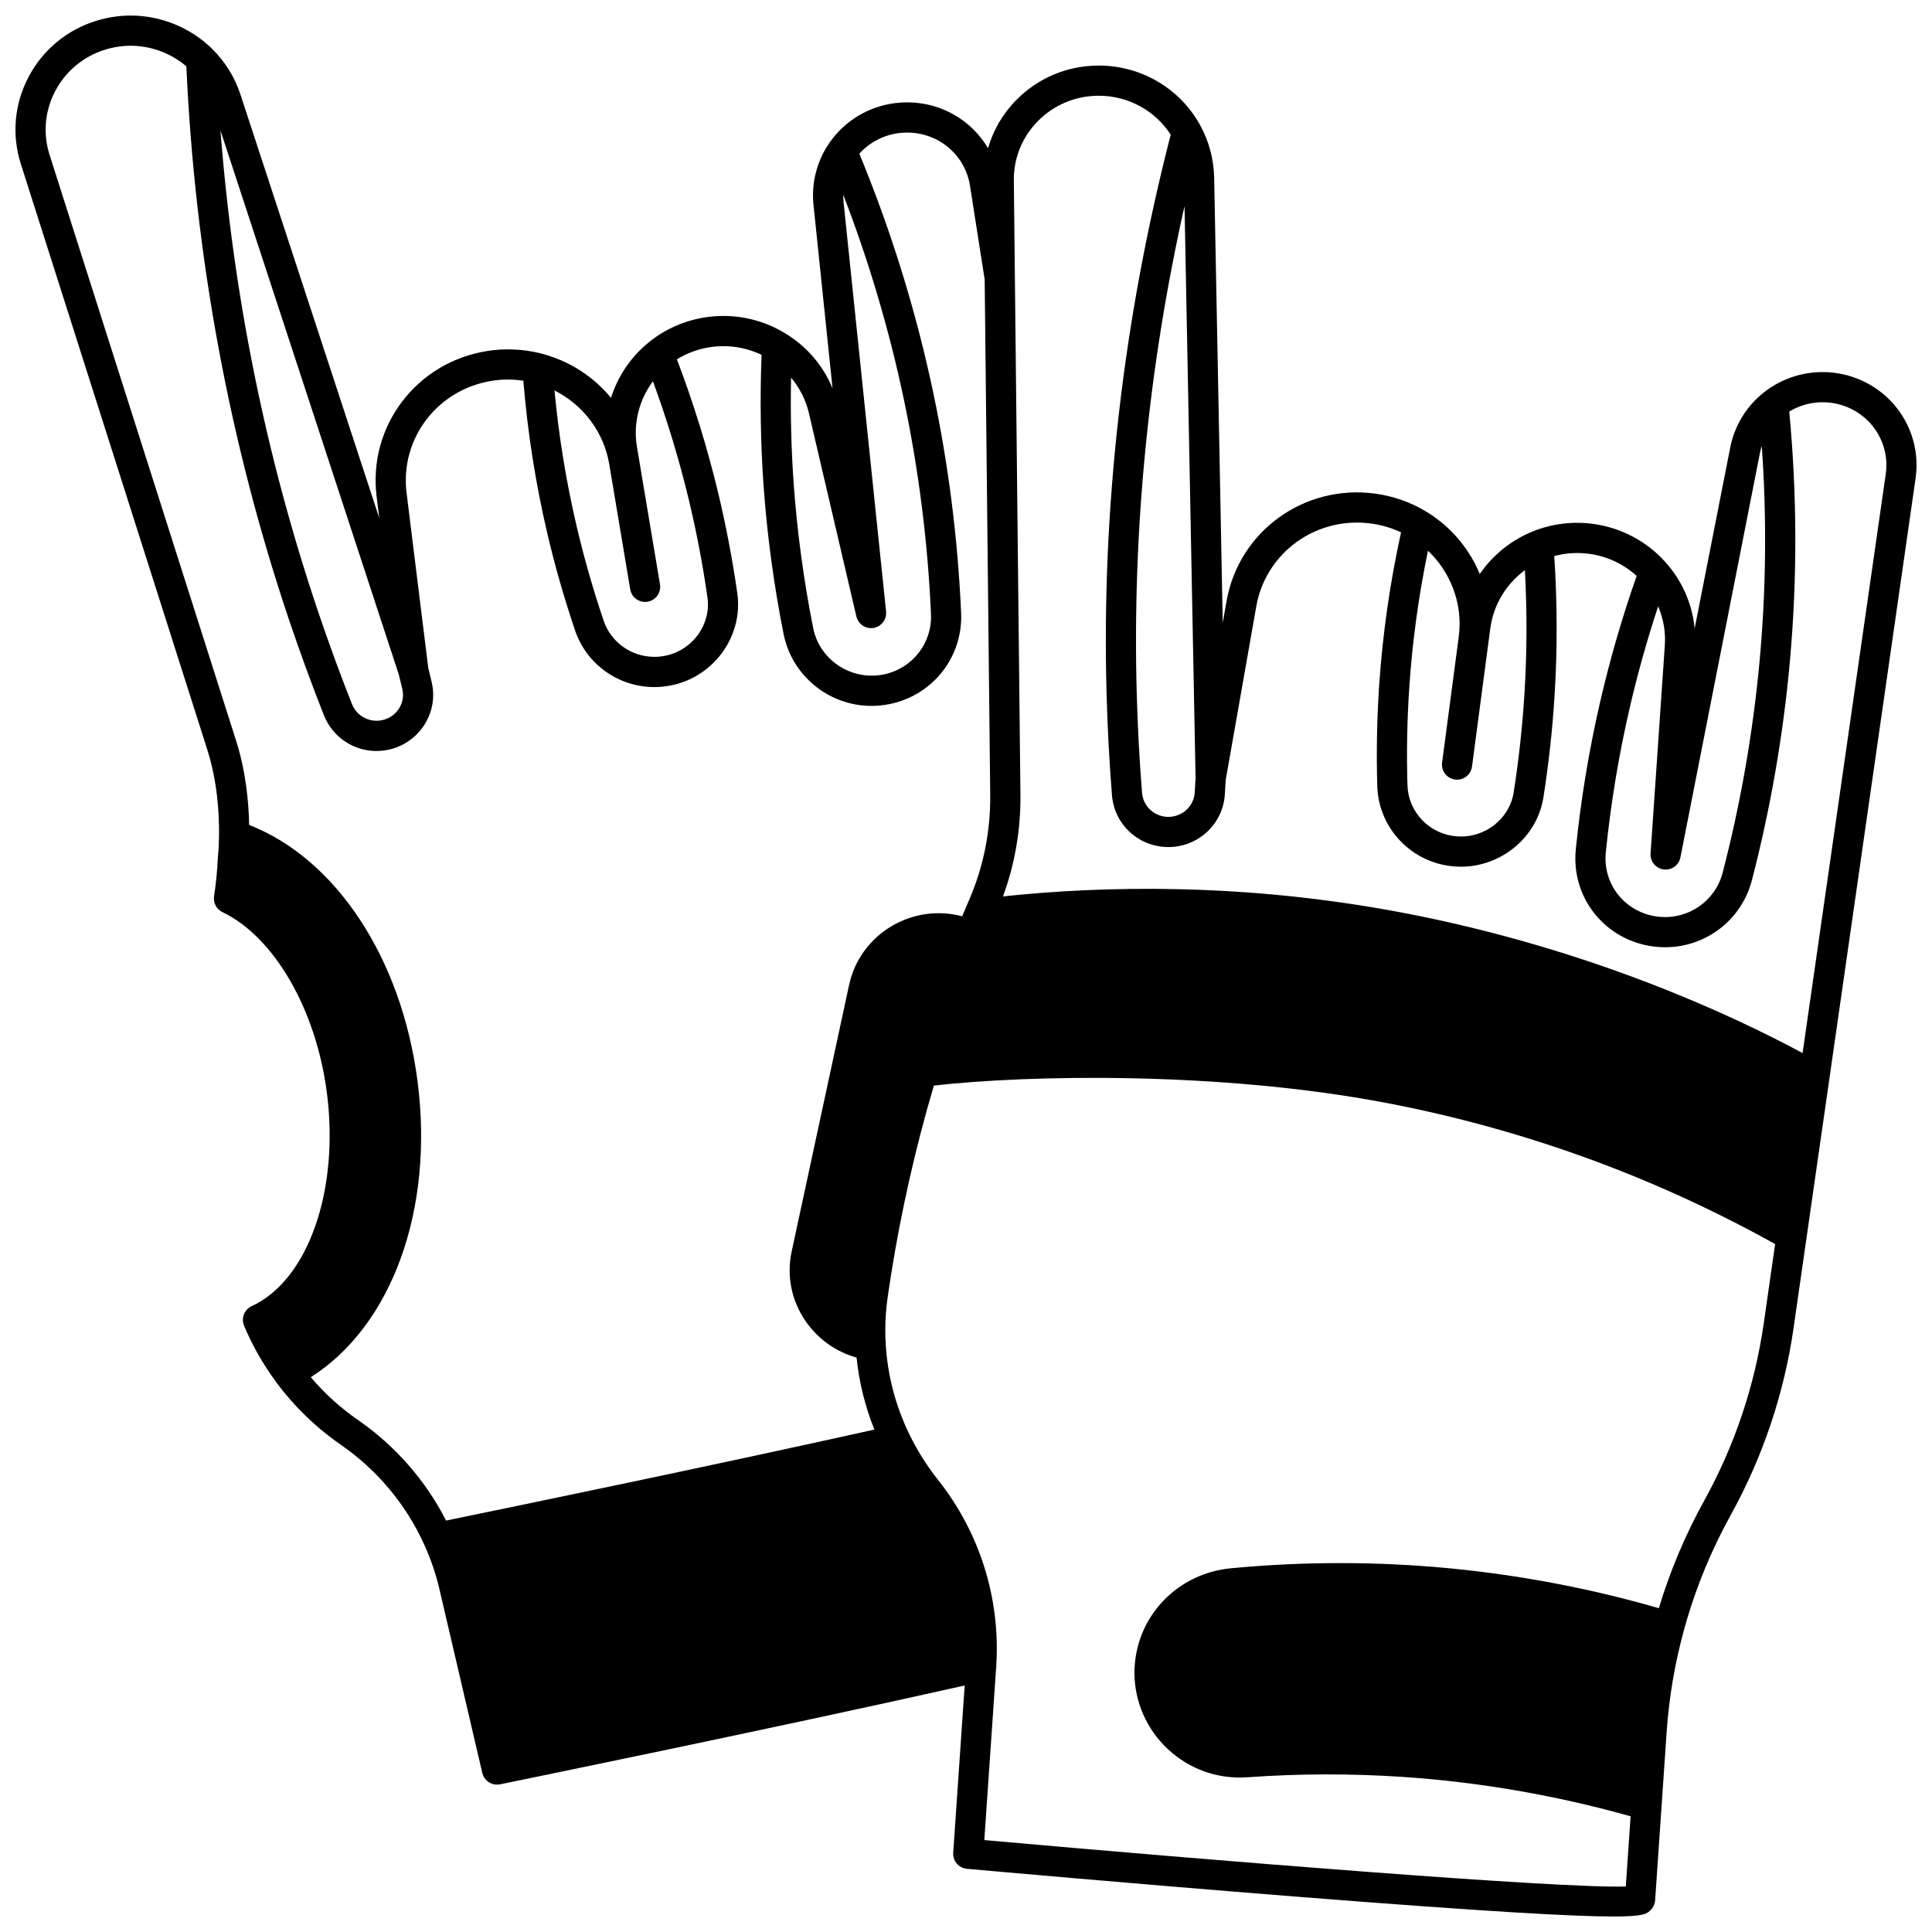<?xml version="1.0" encoding="UTF-8"?>
<!-- Uploaded to: SVG Repo, www.svgrepo.com, Generator: SVG Repo Mixer Tools -->
<svg width="800px" height="800px" version="1.1" viewBox="144 144 512 512" xmlns="http://www.w3.org/2000/svg">
 <defs>
  <clipPath id="a">
   <path d="m148.09 148.09h503.81v503.81h-503.81z"/>
  </clipPath>
 </defs>
 <g clip-path="url(#a)">
  <path d="m651.65 270.75c0.164-1.164 0.25-2.34 0.25-3.492 0-12.066-8.73-22.293-20.762-24.316-6.965-1.168-14.121 0.664-19.645 5.016-4.633 3.637-7.812 8.812-8.953 14.582l-9.441 48.02c-0.625-6.539-3.344-12.723-7.797-17.648-4.852-5.418-11.539-8.984-18.82-10.035-5.523-0.797-11.156-0.117-16.293 1.961-5.785 2.34-10.625 6.309-14.031 11.27-2.82-6.785-7.773-12.66-14.258-16.566-4.144-2.492-8.699-4.086-13.535-4.734-18.785-2.512-36.047 9.992-39.312 28.469l-1.016 5.754-2.273-117.98c-0.102-4.859-1.387-9.668-3.727-13.902-5.363-9.73-15.641-15.773-26.82-15.773h-0.273c-8.23 0.066-15.918 3.324-21.652 9.164-3.562 3.633-6.094 7.996-7.457 12.738-4.34-7.367-12.344-12.156-21.457-12.156-1.012 0-2.074 0.066-3.168 0.203-7.012 0.879-13.336 4.688-17.348 10.445-3.367 4.824-4.887 10.695-4.277 16.535l5.051 48.629c-2.504-6.082-6.875-11.184-12.645-14.656-4.906-2.977-10.531-4.547-16.266-4.547-1.527 0-3.09 0.113-4.652 0.344-5.523 0.816-10.727 3.086-15.035 6.559-4.848 3.894-8.312 9.082-10.121 14.805-4.586-5.582-10.891-9.734-18.18-11.66-0.016-0.004-0.031-0.008-0.047-0.016-0.086-0.023-0.172-0.055-0.258-0.074-4.707-1.211-9.785-1.406-14.348-0.668-18.723 2.981-31.586 19.918-29.281 38.559l0.711 5.738-36.793-112.27c-1.508-4.621-4.152-8.848-7.641-12.23-5.676-5.527-13.488-8.695-21.43-8.695-3.074 0-6.137 0.461-9.105 1.379-7.848 2.422-14.246 7.738-18.023 14.969-3.734 7.148-4.445 15.312-2 22.988 9.039 28.387 18.074 56.777 27.113 85.168l22.297 70.039v0.004c2.695 8.461 3.18 17.035 3.109 22.742-0.035 3.394-0.281 5.547-0.281 5.566-0.012 0.094-0.02 0.188-0.023 0.281-0.16 3.434-0.488 6.793-1.012 10.27-0.262 1.738 0.645 3.441 2.231 4.199 13.68 6.531 24.801 25.754 27.664 47.836 3.367 25.945-5.012 49.738-19.922 56.578-1.961 0.898-2.852 3.191-2.019 5.18 2.172 5.191 4.977 10.137 8.32 14.691 0.008 0.012 0.016 0.023 0.023 0.031 0.023 0.031 0.047 0.066 0.07 0.102 0.602 0.824 1.262 1.684 2.094 2.723 2.43 2.996 5.121 5.82 8.016 8.406 2.25 2.004 4.656 3.898 7.16 5.637 9.578 6.633 17.18 15.711 21.984 26.266 1.77 3.84 3.152 7.883 4.117 12.02l11.348 48.66c0.43 1.84 2.07 3.09 3.891 3.09 0.266 0 0.535-0.027 0.805-0.082 0.742-0.152 72.328-14.77 123.14-26.195l-3.039 44.324c-0.148 2.172 1.465 4.062 3.629 4.258 0.438 0.039 43.988 3.957 87.48 7.394 50.867 4.019 73.453 5.246 83.844 5.246 7.91 0 8.742-0.711 9.598-1.438 0.871-0.742 1.391-1.77 1.465-2.894l1.703-24.855c0-0.016 0.004-0.031 0.004-0.051l1.352-19.738c0.621-9.02 2.141-18.004 4.523-26.738 0.25-0.938 0.508-1.871 0.789-2.812 2.852-9.648 6.754-18.984 11.598-27.738 8.594-15.547 14.227-32.32 16.742-49.855l9.469-65.922c0-0.008 0.004-0.016 0.004-0.02zm-62.32 100.46 21.059-107.12c0.125-0.641 0.305-1.266 0.504-1.883 1.324 18.793 1.156 37.742-0.539 56.484-1.723 19.035-5.027 38.059-9.824 56.547-1.934 7.469-8.941 12.402-16.656 11.734-8.211-0.715-14.402-7.375-14.402-15.488 0-0.539 0.027-1.062 0.078-1.57 1.289-12.781 3.402-25.598 6.285-38.09 2.09-9.098 4.641-18.199 7.594-27.152 1.176 2.769 1.816 5.758 1.816 8.816 0 0.523-0.02 1.047-0.051 1.566l-3.777 55.117c-0.145 2.106 1.371 3.961 3.465 4.238 2.094 0.281 4.043-1.125 4.449-3.195zm-58.52-61.965c0 1.148-0.078 2.328-0.234 3.516-0.004 0.012 0 0.027 0 0.039l-4.406 33.297c-0.289 2.188 1.25 4.199 3.441 4.488 2.191 0.297 4.199-1.25 4.488-3.441l4.848-36.633c0.824-6.211 4.195-11.746 9.164-15.41 0.598 10.941 0.562 21.926-0.113 32.738-0.543 8.73-1.508 17.543-2.867 26.195-1.105 7.004-7.656 12.113-14.938 11.617-3.523-0.234-6.812-1.75-9.262-4.273-2.438-2.508-3.836-5.805-3.938-9.281-0.262-8.617-0.098-17.395 0.492-26.09 0.812-12.07 2.477-24.172 4.941-36.07 5.258 5.004 8.383 11.996 8.383 19.309zm-72.898-110.65 2.926 151.58-0.223 3.828c-0.207 3.633-3.277 6.477-6.984 6.477h-0.059c-3.664-0.039-6.641-2.793-6.922-6.414-0.688-8.613-1.156-17.387-1.398-26.074-1.203-43.059 3.051-86.496 12.66-129.39zm-38.91-22.453c4.234-4.312 9.918-6.719 15.977-6.769h0.238c7.75 0 14.906 3.918 19.035 10.32-12.652 49.09-18.375 99.047-16.992 148.52 0.246 8.824 0.723 17.734 1.418 26.48 0.605 7.777 6.973 13.703 14.852 13.785h0.102c7.941 0 14.516-6.156 14.969-14.012l0.219-3.742 8.113-46.051c2.519-14.242 15.859-23.879 30.379-21.934 2.801 0.375 5.473 1.16 7.981 2.332-2.922 13.297-4.879 26.871-5.789 40.402-0.605 8.953-0.777 17.992-0.508 26.871 0.164 5.477 2.363 10.664 6.195 14.609 3.828 3.945 8.969 6.316 14.465 6.68 0.5 0.035 1 0.051 1.496 0.051 10.758 0 20.215-7.832 21.875-18.402 1.398-8.898 2.394-17.961 2.949-26.941 0.766-12.215 0.73-24.641-0.082-36.984 3.062-0.82 6.281-1.02 9.457-0.562 4.652 0.672 8.965 2.723 12.379 5.832-3.844 10.965-7.102 22.188-9.68 33.402-2.957 12.816-5.129 25.965-6.449 39.066-0.078 0.77-0.121 1.57-0.121 2.387 0 12.293 9.332 22.379 21.707 23.457 0.703 0.062 1.406 0.09 2.102 0.09 10.773 0 20.25-7.207 22.988-17.785 4.902-18.91 8.285-38.363 10.047-57.832 1.996-22.02 1.93-44.324-0.152-66.34 3.465-2.098 7.609-2.918 11.652-2.238 8.164 1.371 14.086 8.281 14.086 16.43 0 0.777-0.059 1.574-0.168 2.359l-22.039 153.45c-17.984-9.688-56.109-27.695-105.97-37.191-42.609-8.113-80.137-7.07-105.93-4.324 3.16-8.637 4.719-17.711 4.621-27.039l-1.469-136.79v-0.008-0.008c-0.102-8.625-0.191-17.25-0.281-25.879-0.074-5.887 2.176-11.461 6.328-15.691zm-60.621 77.395 12.566 53.84c0.43 1.836 2.062 3.09 3.891 3.09 0.219 0 0.441-0.02 0.664-0.055 2.082-0.352 3.531-2.258 3.316-4.356l-11.277-108.58c-0.066-0.625-0.082-1.254-0.074-1.879 6.773 17.59 12.176 35.773 16.055 54.207 3.93 18.664 6.352 37.82 7.195 56.941 0.344 7.68-4.906 14.402-12.473 15.977-8.75 1.793-17.066-3.91-18.738-12.246-2.516-12.625-4.254-25.5-5.172-38.254-0.66-9.34-0.891-18.773-0.699-28.137 2.281 2.703 3.922 5.91 4.746 9.449zm-52.934 13.43c0.004 0.012 0.004 0.027 0.008 0.039l5.559 33.168c0.363 2.18 2.438 3.652 4.606 3.281 2.18-0.363 3.648-2.426 3.281-4.606l-5.539-33.062c-0.008-0.039-0.012-0.078-0.02-0.117v-0.004l-0.547-3.262c-1.035-6.176 0.566-12.438 4.238-17.363 3.769 10.262 6.965 20.793 9.512 31.402 2.043 8.527 3.703 17.238 4.938 25.898 0.992 7.016-3.773 13.766-10.848 15.371-1.059 0.238-2.137 0.359-3.207 0.359-6.094 0-11.5-3.844-13.445-9.559-2.824-8.336-5.238-16.789-7.184-25.121-2.762-11.781-4.719-23.836-5.856-35.918 7.586 3.805 13.059 10.988 14.504 19.492zm-55.746 55.836 0.906 3.734c0.129 0.535 0.195 1.074 0.195 1.609 0 3.019-2.059 5.723-5.008 6.574-3.523 1.02-7.195-0.77-8.535-4.164-3.164-8.008-6.188-16.273-8.984-24.559-13.789-40.871-22.461-83.648-25.848-127.42zm-10.781 197.54c-2.234-1.555-4.391-3.25-6.394-5.035-2.203-1.969-4.266-4.102-6.168-6.336 21.434-13.57 32.719-44.324 28.289-78.473-4.234-32.617-21.613-58.887-44.621-67.887-0.117-6.121-0.883-14.242-3.473-22.367v-0.004l-22.297-70.039c-9.039-28.387-18.078-56.777-27.117-85.164-1.793-5.629-1.27-11.617 1.469-16.859 2.781-5.324 7.504-9.246 13.289-11.031 2.203-0.68 4.477-1.023 6.754-1.023 5.375 0 10.652 1.98 14.734 5.449 2.285 50.57 11.465 100.02 27.309 146.99 2.844 8.414 5.91 16.805 9.125 24.938 2.32 5.887 7.906 9.52 13.945 9.52 1.402 0 2.832-0.195 4.25-0.605 6.352-1.836 10.785-7.699 10.785-14.258 0-1.172-0.145-2.356-0.422-3.5l-0.883-3.656-5.75-46.402c-1.773-14.344 8.152-27.379 22.609-29.68 2.641-0.43 5.519-0.449 8.34-0.035 1.105 13.562 3.223 27.121 6.32 40.34 2 8.578 4.488 17.281 7.394 25.871 3.051 8.961 11.496 14.984 21.016 14.984 1.66 0 3.336-0.188 4.973-0.559 11.105-2.519 18.574-13.188 17-24.293-1.27-8.91-2.977-17.871-5.078-26.641-2.871-11.973-6.551-23.848-10.93-35.363 2.68-1.656 5.691-2.766 8.848-3.231 4.769-0.695 9.43 0.047 13.59 2.047-0.453 11.535-0.281 23.211 0.535 34.758 0.941 13.094 2.727 26.297 5.305 39.254 2.207 11.02 12.008 19.016 23.301 19.016 1.613 0 3.254-0.168 4.894-0.504 11.438-2.383 19.363-12.543 18.844-24.164-0.863-19.555-3.34-39.145-7.359-58.234-4.559-21.664-11.164-42.988-19.613-63.441 2.695-2.984 6.406-4.949 10.461-5.457 0.762-0.094 1.496-0.141 2.184-0.141 8.395 0 15.414 5.945 16.691 14.141l3.883 24.832 1.465 136.51c0.105 9.707-1.781 19.102-5.609 27.93l-0.25 0.578c-0.234 0.543-0.473 1.094-0.695 1.625-0.289 0.68-0.574 1.387-0.863 2.074-0.387-0.102-0.781-0.195-1.188-0.281-13.102-2.762-26.008 5.539-28.793 18.492l-15.215 70.59c-0.355 1.672-0.539 3.363-0.539 5.023 0 10.754 7.375 20.234 17.734 23.129 0.672 6.547 2.258 12.934 4.719 19.078-41.809 9.316-94.316 20.172-113.5 24.113-5.43-10.617-13.426-19.777-23.297-26.617zm356.67 21.418c-4.973 8.988-8.996 18.547-11.984 28.422-20.836-6.012-42.336-9.801-63.965-11.262-16.426-1.105-33.062-0.875-49.438 0.688-13.828 1.312-24.547 12.156-25.492 25.773-0.047 0.648-0.07 1.277-0.07 1.918 0 7.621 3.231 14.996 8.859 20.242 5.762 5.363 13.266 8.012 21.145 7.449 13.598-0.98 27.449-1.008 41.168-0.09 20.387 1.379 40.652 4.906 60.312 10.434l-1.273 18.602c-17.043 0.605-109.56-6.887-170-12.297l3.109-45.336c0.043-0.234 0.07-0.477 0.07-0.723 0-0.055-0.016-0.105-0.016-0.16 1.137-17.785-4.348-35.281-15.473-49.301-2.992-3.777-5.555-7.867-7.617-12.156-0.012-0.023-0.027-0.043-0.039-0.066-3.598-7.492-5.672-15.445-6.16-23.645-0.074-1.223-0.113-2.469-0.113-3.703 0-2.938 0.211-5.898 0.629-8.809 2.383-16.582 5.852-33.176 10.312-49.32 0.633-2.277 1.281-4.519 1.934-6.734 25.102-2.836 75.562-3.84 119.82 4.586 36.266 6.91 70.941 19.504 103.12 37.418l-3.008 20.949c-2.383 16.574-7.707 32.43-15.832 47.121z"/>
 </g>
</svg>
